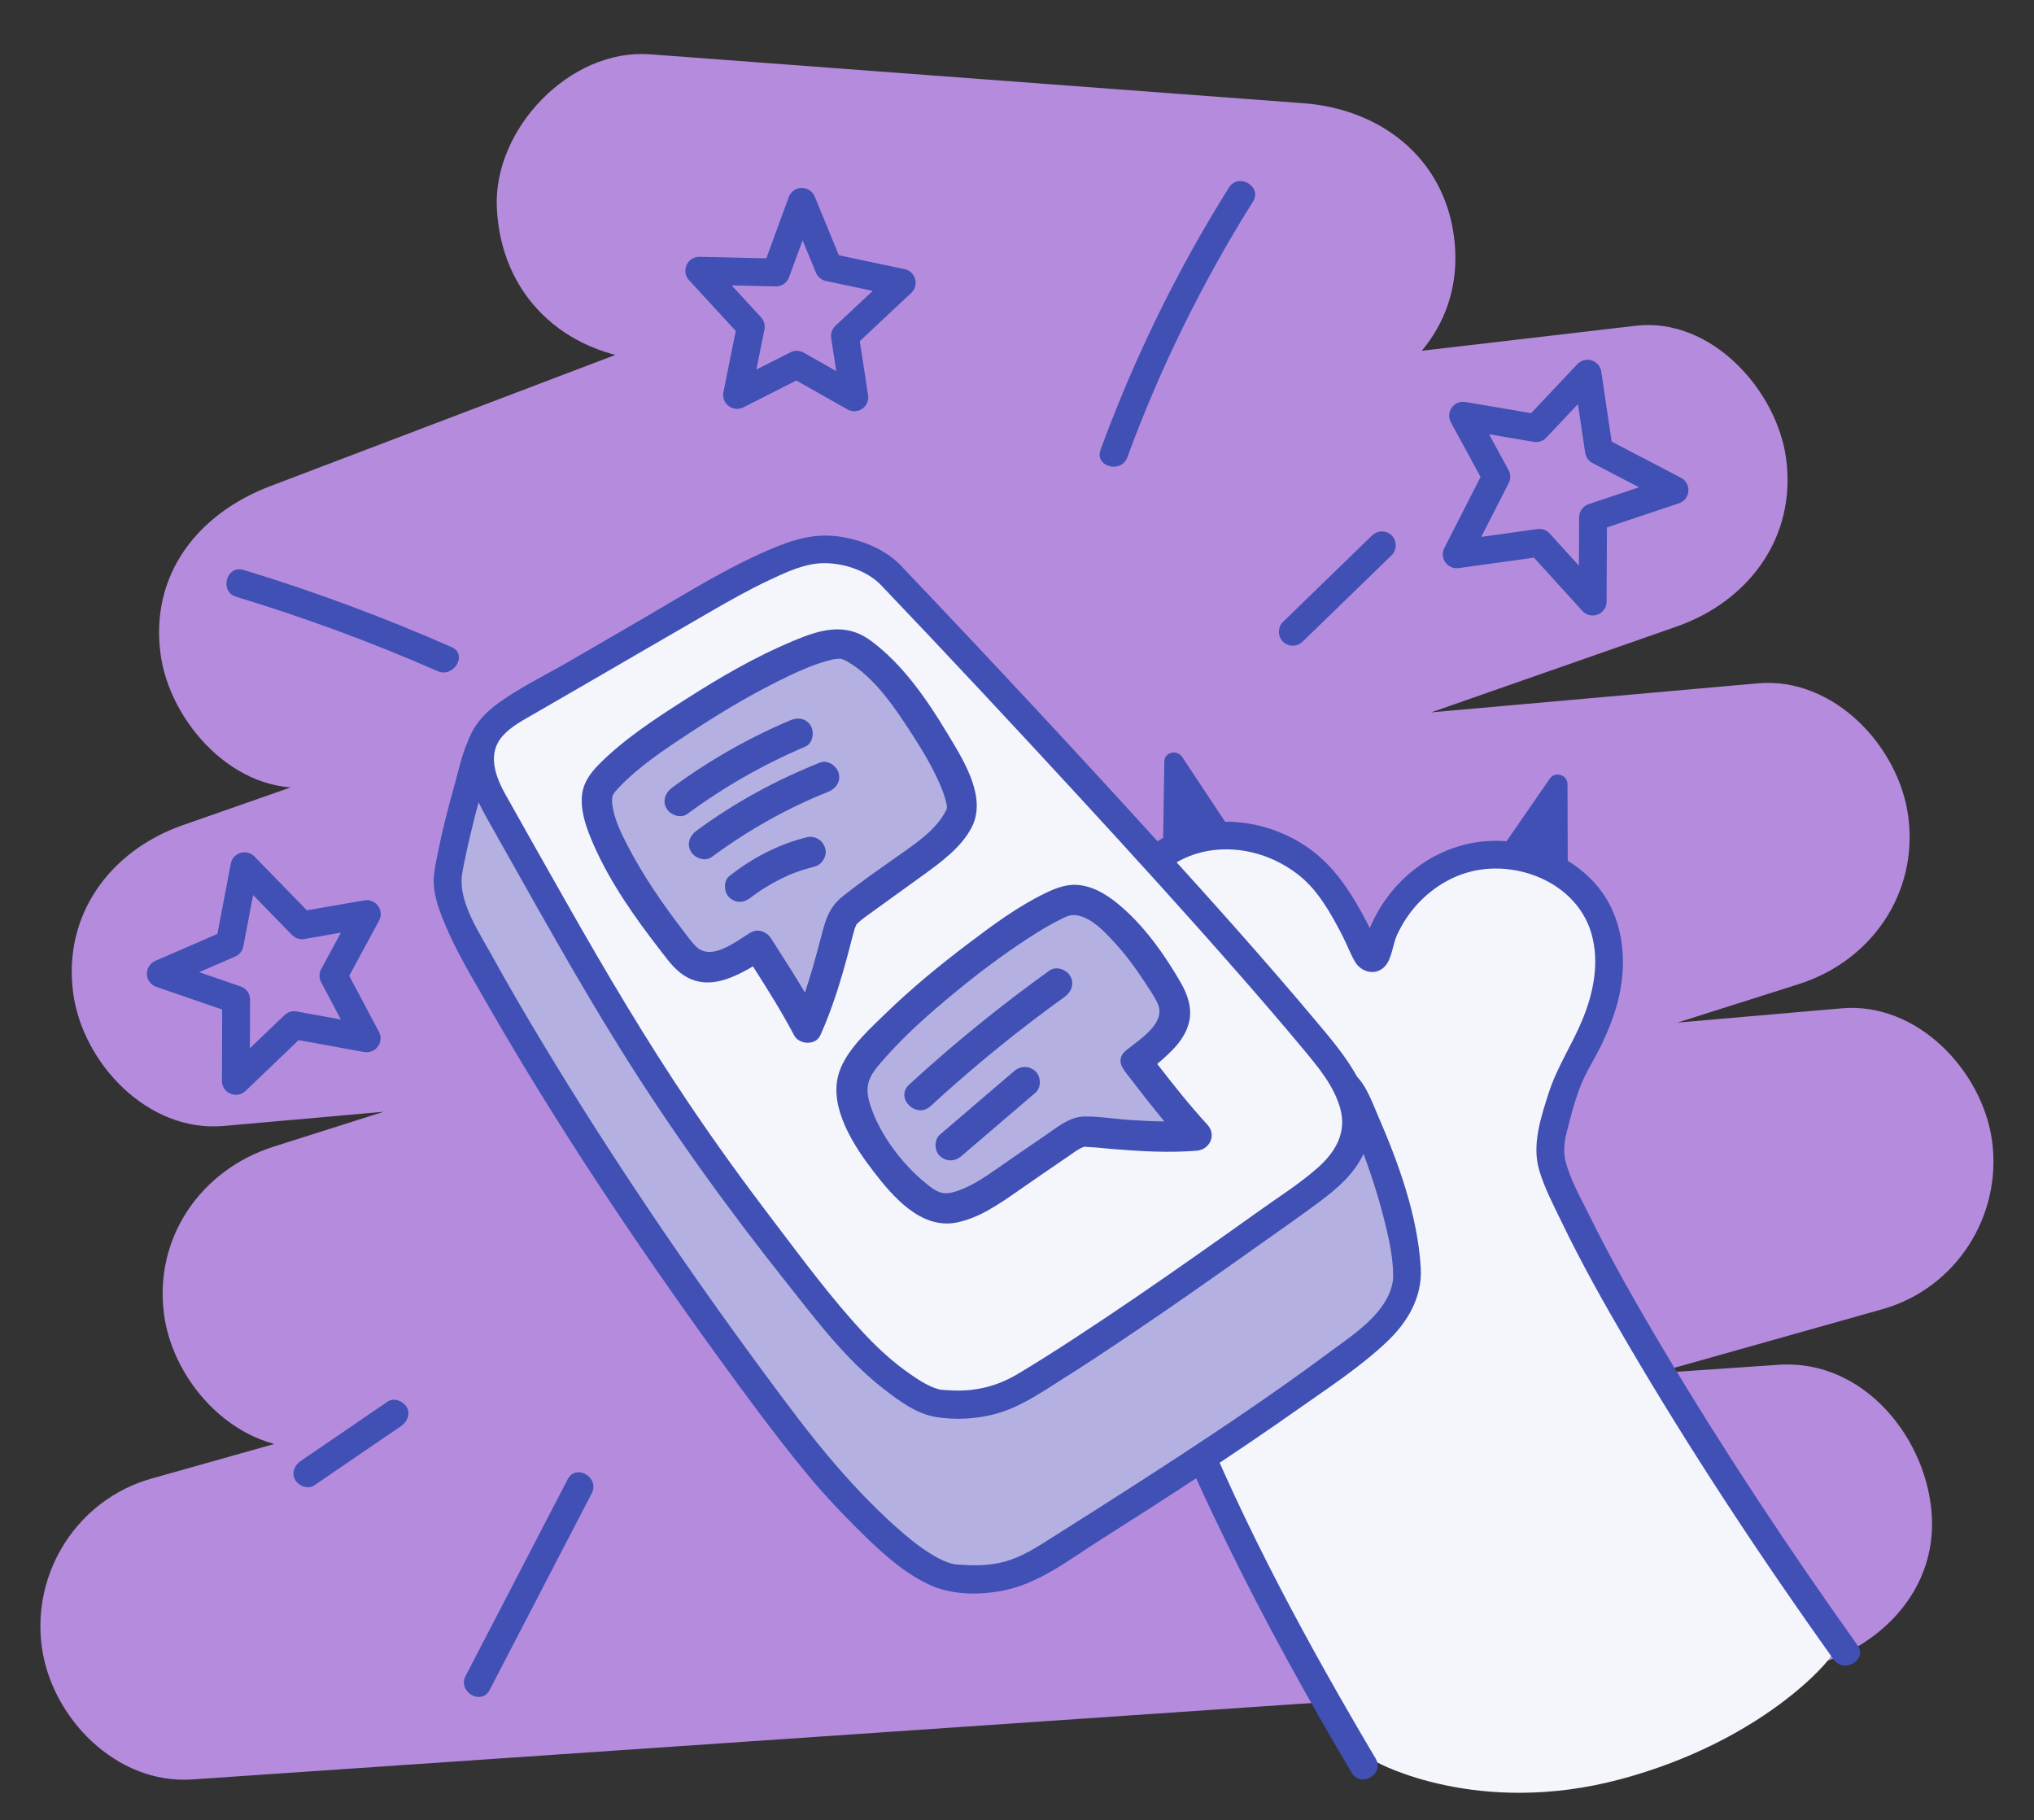 <svg id="i" xmlns="http://www.w3.org/2000/svg" width="219.118" height="196.094" viewBox="0 0 219.118 196.094"><rect x="0" y="0" width="219.118" height="196.094" fill="#333333" stroke="none"/><path d="M191.621,147.026c-19.165,1.309-38.329,2.617-57.494,3.926-30.757,2.1-61.515,4.2-92.272,6.301-7.05.481-14.101.963-21.151,1.444,1.462,10.803,2.924,21.607,4.386,32.411,19.991-5.633,39.982-11.266,59.973-16.899,31.888-8.985,63.776-17.971,95.664-26.956,7.352-2.072,14.704-4.143,22.057-6.215,7.932-2.235,12.902-10.04,11.819-18.104-1.01-7.513-8.008-15.02-16.205-14.307-47.944,4.169-95.888,8.338-143.832,12.507-6.895.6-13.79,1.199-20.686,1.799,1.462,10.803,2.924,21.607,4.386,32.411,45.384-14.395,90.768-28.791,136.152-43.186,6.443-2.044,12.887-4.088,19.33-6.131,7.875-2.498,12.93-9.832,11.819-18.104-1.008-7.502-8.011-15.035-16.205-14.307-48.214,4.283-96.428,8.566-144.642,12.85-6.876.611-13.752,1.222-20.628,1.833,1.462,10.803,2.924,21.607,4.386,32.411,44.474-15.556,88.949-31.111,133.423-46.667,6.231-2.179,12.462-4.359,18.693-6.538,7.817-2.734,12.956-9.645,11.819-18.104-.986-7.339-8.046-15.261-16.205-14.307-41.678,4.874-83.356,9.748-125.035,14.621-5.89.689-11.78,1.377-17.669,2.066,1.462,10.803,2.924,21.607,4.386,32.411,31.189-11.861,62.378-23.721,93.567-35.582,4.45-1.692,8.9-3.385,13.35-5.077,7.758-2.95,12.979-9.473,11.819-18.104-1.138-8.467-7.911-13.686-16.205-14.307-23.467-1.757-46.933-3.514-70.4-5.271-8.627-.646-16.878,8.051-16.5,16.5.425,9.492,7.258,15.808,16.5,16.5,23.467,1.757,46.933,3.514,70.4,5.271-1.462-10.803-2.924-21.607-4.386-32.411-31.189,11.861-62.378,23.721-93.567,35.582-4.45,1.692-8.9,3.385-13.35,5.077-7.758,2.95-12.979,9.473-11.819,18.104.986,7.339,8.046,15.261,16.205,14.307,41.678-4.874,83.356-9.748,125.035-14.621,5.89-.689,11.78-1.377,17.669-2.066-1.462-10.803-2.924-21.607-4.386-32.411-44.474,15.556-88.949,31.111-133.423,46.667-6.231,2.179-12.462,4.359-18.693,6.538-7.817,2.734-12.956,9.645-11.819,18.104,1.008,7.502,8.011,15.035,16.205,14.307,48.214-4.283,96.428-8.566,144.642-12.85,6.876-.611,13.752-1.222,20.628-1.833-1.462-10.803-2.924-21.607-4.386-32.411-45.384,14.395-90.768,28.791-136.152,43.186-6.443,2.044-12.887,4.088-19.33,6.131-7.875,2.498-12.93,9.832-11.819,18.104,1.01,7.513,8.008,15.02,16.205,14.307,47.944-4.169,95.888-8.338,143.832-12.507,6.895-.6,13.79-1.199,20.686-1.799-1.462-10.803-2.924-21.607-4.386-32.411-19.991,5.633-39.982,11.266-59.973,16.899-31.888,8.985-63.776,17.971-95.664,26.956-7.352,2.072-14.704,4.143-22.057,6.215-7.932,2.235-12.902,10.04-11.819,18.104,1.024,7.623,7.988,14.868,16.205,14.307,19.165-1.309,38.329-2.617,57.494-3.926,30.757-2.1,61.515-4.2,92.272-6.301,7.05-.481,14.101-.963,21.151-1.444,8.593-.587,16.918-7.169,16.5-16.5-.378-8.436-7.278-17.13-16.5-16.5h0Z" style="fill:#b58cdd;"/><path d="M168.889,92.764l-.026-8.292c-.003-1.007-1.337-1.415-1.911-.584l-4.671,6.762c-.387.56-.114,1.331.546,1.546l4.697,1.53c.676.22,1.368-.267,1.366-.962Z" style="fill:#4050b5;"/><path d="M132.049,88.635l-4.684-7.071c-.569-.859-1.919-.537-1.934.461l-.124,8.121c-.01.672.652,1.194,1.327,1.047l4.808-1.05c.692-.151.999-.915.607-1.507Z" style="fill:#4050b5;"/><path d="M108.424,107.344l-8.182-3.1c-.994-.377-1.865.644-1.249,1.462l5.019,6.657c.415.551,1.271.602,1.716.102l3.163-3.557c.455-.512.218-1.304-.467-1.564Z" style="fill:#4050b5;"/><path d="M146.908,190.217c-25.102-42.321-25.756-59.467-25.756-59.467-3.981-.051-7.986-1.47-10.888-4.079-2.902-2.61-4.619-6.419-4.356-10.168s2.59-7.328,6.094-9.069c4.682-2.325,11.648,1.09,11.648,1.09-1.746-3.017-3.796-9.647-1.467-13.307,2.329-3.66,7.08-5.783,11.589-5.179,2.633.353,5.098,1.549,7.166,3.147,2.736,2.115,5.225,7.179,6.369,9.76.194.438.818.354.921-.113,1.018-4.623,4.511-8.762,9.252-10.218,5.31-1.631,11.856.58,14.477,5.293,1.455,2.616,1.674,5.72,1.107,8.602s-1.873,5.58-3.341,8.153c-1.187,2.08-2.097,5.603-2.581,7.774-.285,1.277-.163,2.601.322,3.817,4.668,11.71,19.047,34.509,31.358,51.76" style="fill:#f5f5fc;"/><path d="M148.203,189.46c-7.271-12.275-14.133-24.913-19.48-38.16-2.388-5.916-4.625-12.043-5.771-18.342-.068-.376-.128-.753-.188-1.13-.012-.077-.022-.154-.033-.232-.043-.285.05.411.018.138-.014-.118-.031-.235-.043-.353-.021-.21-.047-.42-.055-.631-.033-.825-.661-1.479-1.5-1.5-4.222-.104-8.507-1.748-11.219-5.09-2.425-2.988-3.352-7.178-1.71-10.753,1.53-3.328,4.646-5.461,8.326-5.265,1.502.08,2.983.448,4.406.921.795.264,1.389.489,1.938.756,1.311.637,2.828-.68,2.052-2.052-2.153-3.809-3.78-9.681-.348-13.186,4.237-4.325,11.042-3.841,15.513-.147,1.969,1.627,3.293,4.037,4.457,6.267.491.94.866,1.971,1.393,2.887.657,1.141,2.219,1.581,3.211.537.789-.83.854-2.374,1.325-3.397.573-1.243,1.33-2.399,2.264-3.399,1.787-1.912,4.165-3.281,6.776-3.65,4.951-.7,10.53,1.935,11.928,6.972.857,3.089.194,6.343-1.01,9.244-1.115,2.687-2.722,5.066-3.617,7.853-.839,2.613-1.823,5.554-1.03,8.286.551,1.897,1.529,3.751,2.384,5.526,2.166,4.497,4.613,8.858,7.135,13.163,6.846,11.688,14.337,23.019,22.199,34.046,1.111,1.559,3.714.062,2.59-1.514-7.415-10.4-14.482-21.073-21.019-32.048-2.799-4.699-5.516-9.46-7.93-14.37-.905-1.84-2.039-3.805-2.527-5.809-.343-1.408.057-2.759.41-4.12.375-1.447.786-2.911,1.373-4.289.639-1.499,1.554-2.872,2.24-4.352.734-1.583,1.377-3.222,1.755-4.929.697-3.145.582-6.476-.785-9.429-2.264-4.89-7.904-7.556-13.136-7.314-5.79.268-10.793,4.17-12.962,9.466-.203.495-.556,1.139-.584,1.681l-.09.344c1.405.408,1.915.286,1.53-.365-.062-.255-.248-.539-.36-.777-.589-1.244-1.224-2.468-1.924-3.653-1.421-2.405-3.081-4.561-5.422-6.128-5.694-3.809-13.646-3.683-18.461,1.559-4.182,4.553-2.654,11.635.129,16.558l2.052-2.052c-4.94-2.398-11.01-3.233-15.505.468-6.218,5.119-5.567,14.442.005,19.761,3.28,3.13,7.761,4.682,12.245,4.793l-1.5-1.5c.115,2.897.965,5.866,1.745,8.633,2.642,9.37,6.617,18.381,10.886,27.107,4.085,8.35,8.594,16.487,13.33,24.484.983,1.66,3.578.152,2.59-1.514h0Z" style="fill:#4050b5;"/><path d="M52.327,79.573c-1.081,1.355-4.108,13.241-4.108,15.303s1.641,5.437,2.178,6.439c12.473,23.253,33.529,51.953,39.012,58.071,5.482,6.118,10.133,10.142,13.259,10.622l1.424.108c2.881.218,5.753-.496,8.233-2.064,9.464-5.983,22.916-14.434,33.234-22.266,2.482-1.884,5.136-4.025,5.885-7.162.992-4.154-3.917-18.488-6.493-21.792l-92.623-37.256Z" style="fill:#b5b0e2;"/><path d="M51.032,78.816c-1.107,1.494-1.522,3.828-2.019,5.578-.72,2.534-1.374,5.096-1.887,7.681-.172.869-.373,1.775-.402,2.663-.05,1.526.501,3.076,1.063,4.47,1.243,3.08,2.983,5.956,4.631,8.831,7.559,13.182,16.039,25.863,24.95,38.166,3.001,4.144,6.045,8.271,9.282,12.235,1.72,2.107,3.568,4.109,5.494,6.029,2.307,2.3,4.854,4.759,7.826,6.185,2.493,1.196,5.487,1.218,8.161.684,3.831-.765,7.081-3.333,10.316-5.386,7.231-4.589,14.431-9.236,21.431-14.174,3.225-2.275,6.66-4.514,9.532-7.234,2.235-2.116,3.821-4.801,3.644-7.943-.316-5.62-2.417-11.384-4.646-16.498-.657-1.508-1.493-3.986-3.076-4.728-.28-.131-.578-.233-.865-.348l-5.224-2.101c-6.91-2.779-13.819-5.559-20.729-8.338-8.99-3.616-17.98-7.232-26.971-10.849-8.23-3.31-16.459-6.62-24.689-9.931-4.499-1.81-8.999-3.62-13.498-5.429l-.628-.253c-1.791-.72-2.569,2.18-.797,2.893,3.064,1.232,6.128,2.465,9.192,3.697,7.361,2.961,14.722,5.922,22.083,8.883,8.948,3.599,17.896,7.199,26.844,10.798,7.702,3.098,15.404,6.196,23.106,9.294l7.617,3.064c1.182.475,2.392,1.108,3.62,1.456.054.015.107.043.16.064l-.896-.689c1.254,1.652,2.058,3.695,2.808,5.61,1.06,2.706,1.966,5.481,2.677,8.3.318,1.261.609,2.538.788,3.827.109.786.2,2.097.126,2.611-.497,3.443-4.171,5.761-6.723,7.659-6.59,4.903-13.444,9.447-20.345,13.898-3.188,2.056-6.392,4.087-9.599,6.114-1.674,1.058-3.283,2.127-5.22,2.645-1.629.435-3.24.427-4.905.301-.18-.014-.366-.015-.545-.041.387.057-.229-.075-.329-.103-.518-.149-.995-.374-1.467-.633-1.305-.715-2.491-1.629-3.618-2.595-2.633-2.258-5.067-4.795-7.33-7.421-2.734-3.173-5.233-6.56-7.72-9.927-8.434-11.424-16.418-23.219-23.755-35.378-1.909-3.165-3.769-6.359-5.555-9.596-1.279-2.317-3.269-5.279-3.223-8.024.01-.598.15-1.221.32-2.066.234-1.168.503-2.329.787-3.486.605-2.472,1.252-4.951,2.091-7.355.251-.719.299-1.046.705-1.594,1.15-1.553-1.453-3.05-2.59-1.514Z" style="fill:#4050b5;"/><path d="M95.951,61.95c-1.694-1.835-5.593-3.169-8.471-2.682s-7.635,2.993-10.165,4.447c-7.485,4.303-13.255,7.702-20.74,12.005-1.342.771-2.712,1.566-3.711,2.748-.999,1.181-1.571,2.847-1.057,4.306l.159.646c.24.976.619,1.921,1.115,2.795,11.528,20.283,18.192,33.636,38.352,57.829,1.869,2.243,6.852,6.734,9.741,7.153l1.316.094c2.662.19,5.317-.433,7.609-1.8,8.747-5.219,20.847-13.83,30.384-20.662,2.294-1.644,4.747-3.511,5.439-6.247.916-3.624-1.589-7.143-3.969-10.025-14.626-17.711-46.002-50.606-46.002-50.606Z" style="fill:#f5f5fc;"/><path d="M97.011,60.889c-1.733-1.77-4.23-2.752-6.649-3.091-2.346-.329-4.466.194-6.633,1.069-5.077,2.052-9.749,5.031-14.47,7.771-2.633,1.528-5.264,3.06-7.899,4.587-2.669,1.546-5.578,2.924-8.036,4.795-2.112,1.607-3.648,4.043-3.071,6.785.518,2.458,1.75,4.547,2.97,6.707,4.454,7.882,8.824,15.816,13.616,23.5,5.439,8.723,11.45,17.06,17.843,25.107,3.261,4.105,6.409,8.333,10.583,11.562,1.601,1.239,3.462,2.618,5.509,2.963,2.12.357,4.417.228,6.483-.33,2.599-.702,4.853-2.263,7.103-3.683,2.3-1.452,4.573-2.947,6.831-4.465,4.855-3.262,9.642-6.624,14.409-10.014,2.184-1.553,4.392-3.08,6.54-4.683,2.07-1.544,4.097-3.298,5.008-5.793,1.919-5.259-2.336-10.046-5.463-13.774-5.396-6.433-11.006-12.687-16.65-18.902-9.059-9.976-18.251-19.835-27.538-29.598-.162-.17-.324-.341-.486-.511-1.335-1.4-3.454.724-2.121,2.121,7.213,7.563,14.346,15.204,21.424,22.893,5.701,6.193,11.365,12.424,16.915,18.753,2.423,2.763,4.825,5.545,7.174,8.371,1.581,1.902,3.309,3.951,3.978,6.383.724,2.629-.528,4.71-2.45,6.41-1.896,1.677-4.086,3.06-6.145,4.528-2.191,1.562-4.386,3.12-6.588,4.666-4.486,3.151-9,6.265-13.595,9.255-1.969,1.281-3.951,2.548-5.97,3.75-2.285,1.36-4.697,1.931-7.35,1.756-.871-.058-.988-.013-1.732-.304-.894-.35-1.73-.906-2.514-1.451-1.715-1.192-3.298-2.612-4.731-4.129-3.711-3.929-6.983-8.418-10.255-12.713-3.011-3.952-5.921-7.981-8.701-12.098-4.767-7.059-9.1-14.389-13.298-21.797-2.202-3.885-4.405-7.77-6.585-11.666-1.135-2.028-2.025-4.485-.261-6.403.867-.942,2.031-1.567,3.126-2.2,1.384-.799,2.769-1.595,4.152-2.395,5.036-2.913,10.059-5.848,15.099-8.753,2.057-1.186,4.121-2.353,6.271-3.364,1.849-.869,3.927-1.861,6.014-1.835,2.116.026,4.519.809,6.021,2.343,1.353,1.382,3.474-.74,2.121-2.121Z" style="fill:#4050b5;"/><path d="M148.378,189.871s10.777,5.939,26.212,1.798,22.663-12.928,22.657-13.287c-.656-.381-19.457-8.36-19.457-8.36l-21.176,6.212-8.236,13.638Z" style="fill:#f5f5fc;"/><path d="M25.442,64.291c7.383,2.243,14.634,4.907,21.699,8.011,1.751.769,3.28-1.815,1.514-2.59-7.304-3.209-14.782-5.995-22.416-8.314-1.851-.562-2.643,2.332-.797,2.893h0Z" style="fill:#4050b5;"/><path d="M33.874,160.006c3.126-2.136,6.252-4.271,9.377-6.407.647-.442.999-1.338.538-2.052-.415-.643-1.359-1.012-2.052-.538-3.126,2.136-6.252,4.271-9.377,6.407-.647.442-.999,1.338-.538,2.052.415.643,1.359,1.012,2.052.538h0Z" style="fill:#4050b5;"/><path d="M52.749,182.058c3.666-7.061,7.332-14.122,10.998-21.184.888-1.711-1.7-3.23-2.59-1.514-3.666,7.061-7.332,14.122-10.998,21.184-.888,1.711,1.7,3.23,2.59,1.514h0Z" style="fill:#4050b5;"/><path d="M121.449,49.257c3.533-9.629,8.08-18.85,13.531-27.537,1.029-1.64-1.566-3.147-2.59-1.514-5.589,8.907-10.211,18.383-13.833,28.254-.666,1.815,2.232,2.598,2.893.797h0Z" style="fill:#4050b5;"/><path d="M140.327,69.126c3.2-3.106,6.399-6.213,9.599-9.319.581-.564.567-1.554,0-2.121-.582-.582-1.538-.566-2.121,0-3.2,3.106-6.399,6.213-9.599,9.319-.581.564-.567,1.554,0,2.121.582.582,1.538.566,2.121,0h0Z" style="fill:#4050b5;"/><polygon points="165.831 58.479 156.931 59.717 161.195 51.357 157.617 44.783 165.482 46.124 171.018 40.256 172.249 48.552 180.39 52.795 171.616 55.738 171.574 64.806 165.831 58.479" style="fill:none; stroke:#4050b5; stroke-linecap:round; stroke-linejoin:round; stroke-width:3px;"/><polygon points="24.741 101.67 26.337 93.317 32.534 99.68 39.513 98.472 35.92 105.114 39.497 111.859 31.687 110.44 25.41 116.446 25.439 107.688 17.325 104.893 24.741 101.67" style="fill:none; stroke:#4050b5; stroke-linecap:round; stroke-linejoin:round; stroke-width:3px;"/><polygon points="89.286 28.804 97.14 30.462 91.022 36.194 92.035 42.803 85.833 39.291 79.403 42.544 80.883 35.2 75.33 29.166 83.594 29.353 86.379 21.746 89.286 28.804" style="fill:none; stroke:#4050b5; stroke-linecap:round; stroke-linejoin:round; stroke-width:3px;"/><path d="M122.415,114.361c3.402-2.851,4.938-4.231,3.803-6.876-.394-.919-6.616-11.567-11.201-10.47-4.585,1.097-22.452,15.153-23.197,19.526-.745,4.373,6.285,13.148,9.508,13.634,3.223.486,8.567-4.272,11.438-5.997.81-.487,2.869-2.136,3.807-2.257.794-.102,7.365.854,12.348.41-2.09-2.25-6.507-7.969-6.507-7.969Z" style="fill:#b5b0e2;"/><path d="M81.64,101.903c-3.827,2.249-5.642,3.232-7.752,1.275-.733-.68-11.768-14.557-9.195-18.509,2.572-3.952,21.807-16.068,26.175-15.301,4.368.766,13.368,14.776,12.743,17.976-.625,3.2-6.899,6.638-9.487,8.764-.731.6-2.975,1.986-3.404,2.829-.363.714-1.668,7.226-3.76,11.773-1.417-2.725-5.32-8.806-5.32-8.806Z" style="fill:#b5b0e2;"/><path d="M80.037,100.981h0c.282-.183.544-.353.778-.49.585-.343,1.152-.284,1.592-.01.243.122.465.317.645.597l.288.449c1.143,1.781,2.291,3.571,3.371,5.397.64-1.859,1.155-3.766,1.655-5.66.031-.119.062-.236.092-.351h0c.473-1.813.827-3.168,2.416-4.426,1.671-1.323,3.424-2.557,5.169-3.785.209-.147.418-.294.627-.441.144-.102.29-.204.436-.306,1.826-1.279,3.822-2.677,4.832-4.684.026-.073.048-.147.066-.222.001-.015.002-.032.003-.051l0-.009h0c.002-.075.004-.174-.009-.245-.034-.146-.112-.474-.127-.535-.158-.598-.381-1.181-.628-1.747-.784-1.794-1.79-3.502-2.848-5.145-1.835-2.849-4.102-6.322-7.116-8.052-.233-.134-.253-.141-.383-.188h0s0,0,0,0c-.042-.015-.095-.034-.171-.063-.067-.026-.114-.045-.146-.06-.017.009-.065.017-.171.015-.407-.004-.604.045-1.244.215-1.426.378-2.79.974-4.12,1.604-3.665,1.736-7.175,3.822-10.562,6.048l-.158.104c-2.67,1.754-5.472,3.595-7.68,5.923-.034.035-.116.13-.202.229h0c-.106.122-.216.248-.244.275-.031.051-.069.12-.103.182-.051.091-.095.17-.1.168-.07.249-.073.642-.035.948.191,1.54.932,3.047,1.634,4.407,1.673,3.239,3.768,6.287,5.989,9.172.088.114.18.238.277.368.35.47.755,1.013,1.185,1.411,1.396,1.29,3.486-.064,4.993-1.041ZM81.115,104.112c1.553,2.427,3.092,4.877,4.432,7.422.535,1.017,2.32,1.119,2.824,0,1.271-2.821,2.178-5.773,2.977-8.757.088-.327.172-.656.257-.984v-0s0-0.0 0-0h0s0-0,0-0c.144-.561.289-1.123.449-1.68.035-.122.097-.256.141-.354.062-.137.093-.203-.026-.068.373-.425.845-.766,1.302-1.097l.087-.063c.882-.638,1.765-1.275,2.647-1.912l.002-.001c1.007-.726,2.014-1.452,3.019-2.181l.189-.137c1.948-1.411,4.133-2.994,5.26-5.167,1.617-3.119-.7-6.948-2.369-9.707l-0-.001-.002-.003c-.092-.153-.183-.302-.271-.448-2.174-3.618-4.808-7.448-8.252-9.971-2.732-2.001-5.455-1.162-8.343.046-4.046,1.693-7.877,3.92-11.565,6.282-3.244,2.077-6.644,4.278-9.365,7.032-1.021,1.033-1.773,2.126-1.834,3.625-.071,1.738.594,3.457,1.278,5.02,1.808,4.13,4.495,7.906,7.247,11.455.07.09.14.181.21.272h0l0.0 0c.762.99,1.518,1.972,2.653,2.573,2.37,1.255,4.878.062,7.053-1.199ZM86.758,80.432c-4.507,1.915-8.773,4.349-12.715,7.255-.715.527-1.827.114-2.237-.587-.479-.82-.123-1.714.587-2.238,3.942-2.906,8.208-5.34,12.715-7.255.816-.347,1.745-.255,2.237.587.405.693.226,1.892-.587,2.238ZM76.665,92.33c3.865-2.852,8.081-5.248,12.547-7.026.82-.326,1.394-1.093,1.142-2.012-.214-.78-1.186-1.471-2.011-1.142-4.74,1.887-9.22,4.324-13.328,7.356-.71.524-1.066,1.418-.587,2.238.409.7,1.522,1.114,2.237.587ZM80.976,96.619c-.016.013-.046.036-.09.071-.718.57-1.598.656-2.312,0-.6-.55-.673-1.779,0-2.313,2.461-1.951,5.254-3.398,8.306-4.173.889-.225,1.734.285,2.011,1.142.268.829-.313,1.802-1.142,2.012-.678.172-1.348.376-2.005.616-.164.06-.328.123-.49.187-.069.028-.139.056-.208.084-.002.001-.005.002-.007.003-.3.134-.598.269-.892.415-.607.3-1.2.632-1.774.992-.296.186-.588.38-.873.582-.143.101-.285.203-.425.308-.033.025-.066.049-.099.074Z" style="fill:#4050b5; fill-rule:evenodd;"/><path d="M121.258,113.204c.059-.058.125-.111.196-.16.167-.133.352-.275.548-.424,1.442-1.1,3.457-2.638,2.762-4.389-.247-.622-.805-1.464-1.272-2.169l-0-.001c-.076-.115-.15-.226-.219-.332-.973-1.484-2.028-2.914-3.233-4.219l-.009-.009h0c-1.021-1.107-2.343-2.539-3.884-2.871-.758-.164-1.249.086-1.828.38-.068.034-.137.069-.207.104-1.176.583-2.297,1.279-3.396,1.994-2.809,1.829-5.49,3.861-8.071,5.998-2.502,2.071-4.966,4.242-7.133,6.668l-.07.079c-1.548,1.733-2.452,2.745-1.732,5.06,1.015,3.265,3.487,6.529,6.14,8.654,1.017.815,1.662,1.199,2.904.848,1.752-.495,3.35-1.609,4.841-2.648.105-.073.209-.146.313-.218,1.507-1.047,3.014-2.086,4.532-3.114.226-.153.455-.317.687-.483,1.113-.797,2.307-1.652,3.684-1.673,1.035-.016,2.086.097,3.132.21h0c.608.065,1.215.131,1.815.17,1.223.081,2.449.139,3.675.15-1.32-1.593-2.588-3.233-3.85-4.867l-0-0-.328-.424c-.084-.108-.158-.222-.221-.34-.435-.574-.499-1.368.221-1.973ZM124.661,114.615c1.496-1.248,3.045-2.684,3.452-4.583.321-1.498-.191-2.918-.929-4.199-1.68-2.916-3.756-5.857-6.3-8.079-1.26-1.101-2.711-2.115-4.398-2.377-1.405-.219-2.615.232-3.86.832-2.953,1.424-5.664,3.436-8.268,5.405-3.127,2.364-6.172,4.862-8.983,7.596-.162.157-.329.319-.5.483-1.78,1.714-3.97,3.822-4.583,6.195-.922,3.567,1.737,7.616,3.789,10.286,2.064,2.688,5.067,6.219,8.845,5.55,2.426-.43,4.645-1.971,6.629-3.348l.006-.004.023-.016c1.854-1.287,3.704-2.572,5.572-3.837.102-.069.206-.142.312-.217h0s0-0,0-0c.395-.278.82-.578,1.252-.737.021-.008.037-.014.05-.019.007-.003.012-.005.017-.008.039.001.078.004.117.008l.01.001c.038.003.075.007.11.008.648.023,1.295.086,1.942.148h0c.31.03.621.06.93.085,2.999.246,6.019.419,9.025.176,1.412-.115,2.156-1.704,1.156-2.792-1.915-2.083-3.68-4.317-5.416-6.558ZM100.246,119.163c4.582-4.213,9.405-8.151,14.461-11.781.716-.514,1.062-1.425.587-2.238-.414-.708-1.516-1.105-2.237-.587-5.281,3.791-10.337,7.892-15.123,12.293-1.553,1.428.764,3.736,2.312,2.313ZM111.543,117.721l-7.972,6.821c-.696.595-1.618.638-2.312,0-.616-.566-.652-1.755,0-2.313l7.972-6.821c.696-.595,1.618-.638,2.312,0,.616.566.652,1.755,0,2.313Z" style="fill:#4050b5; fill-rule:evenodd;"/></svg>